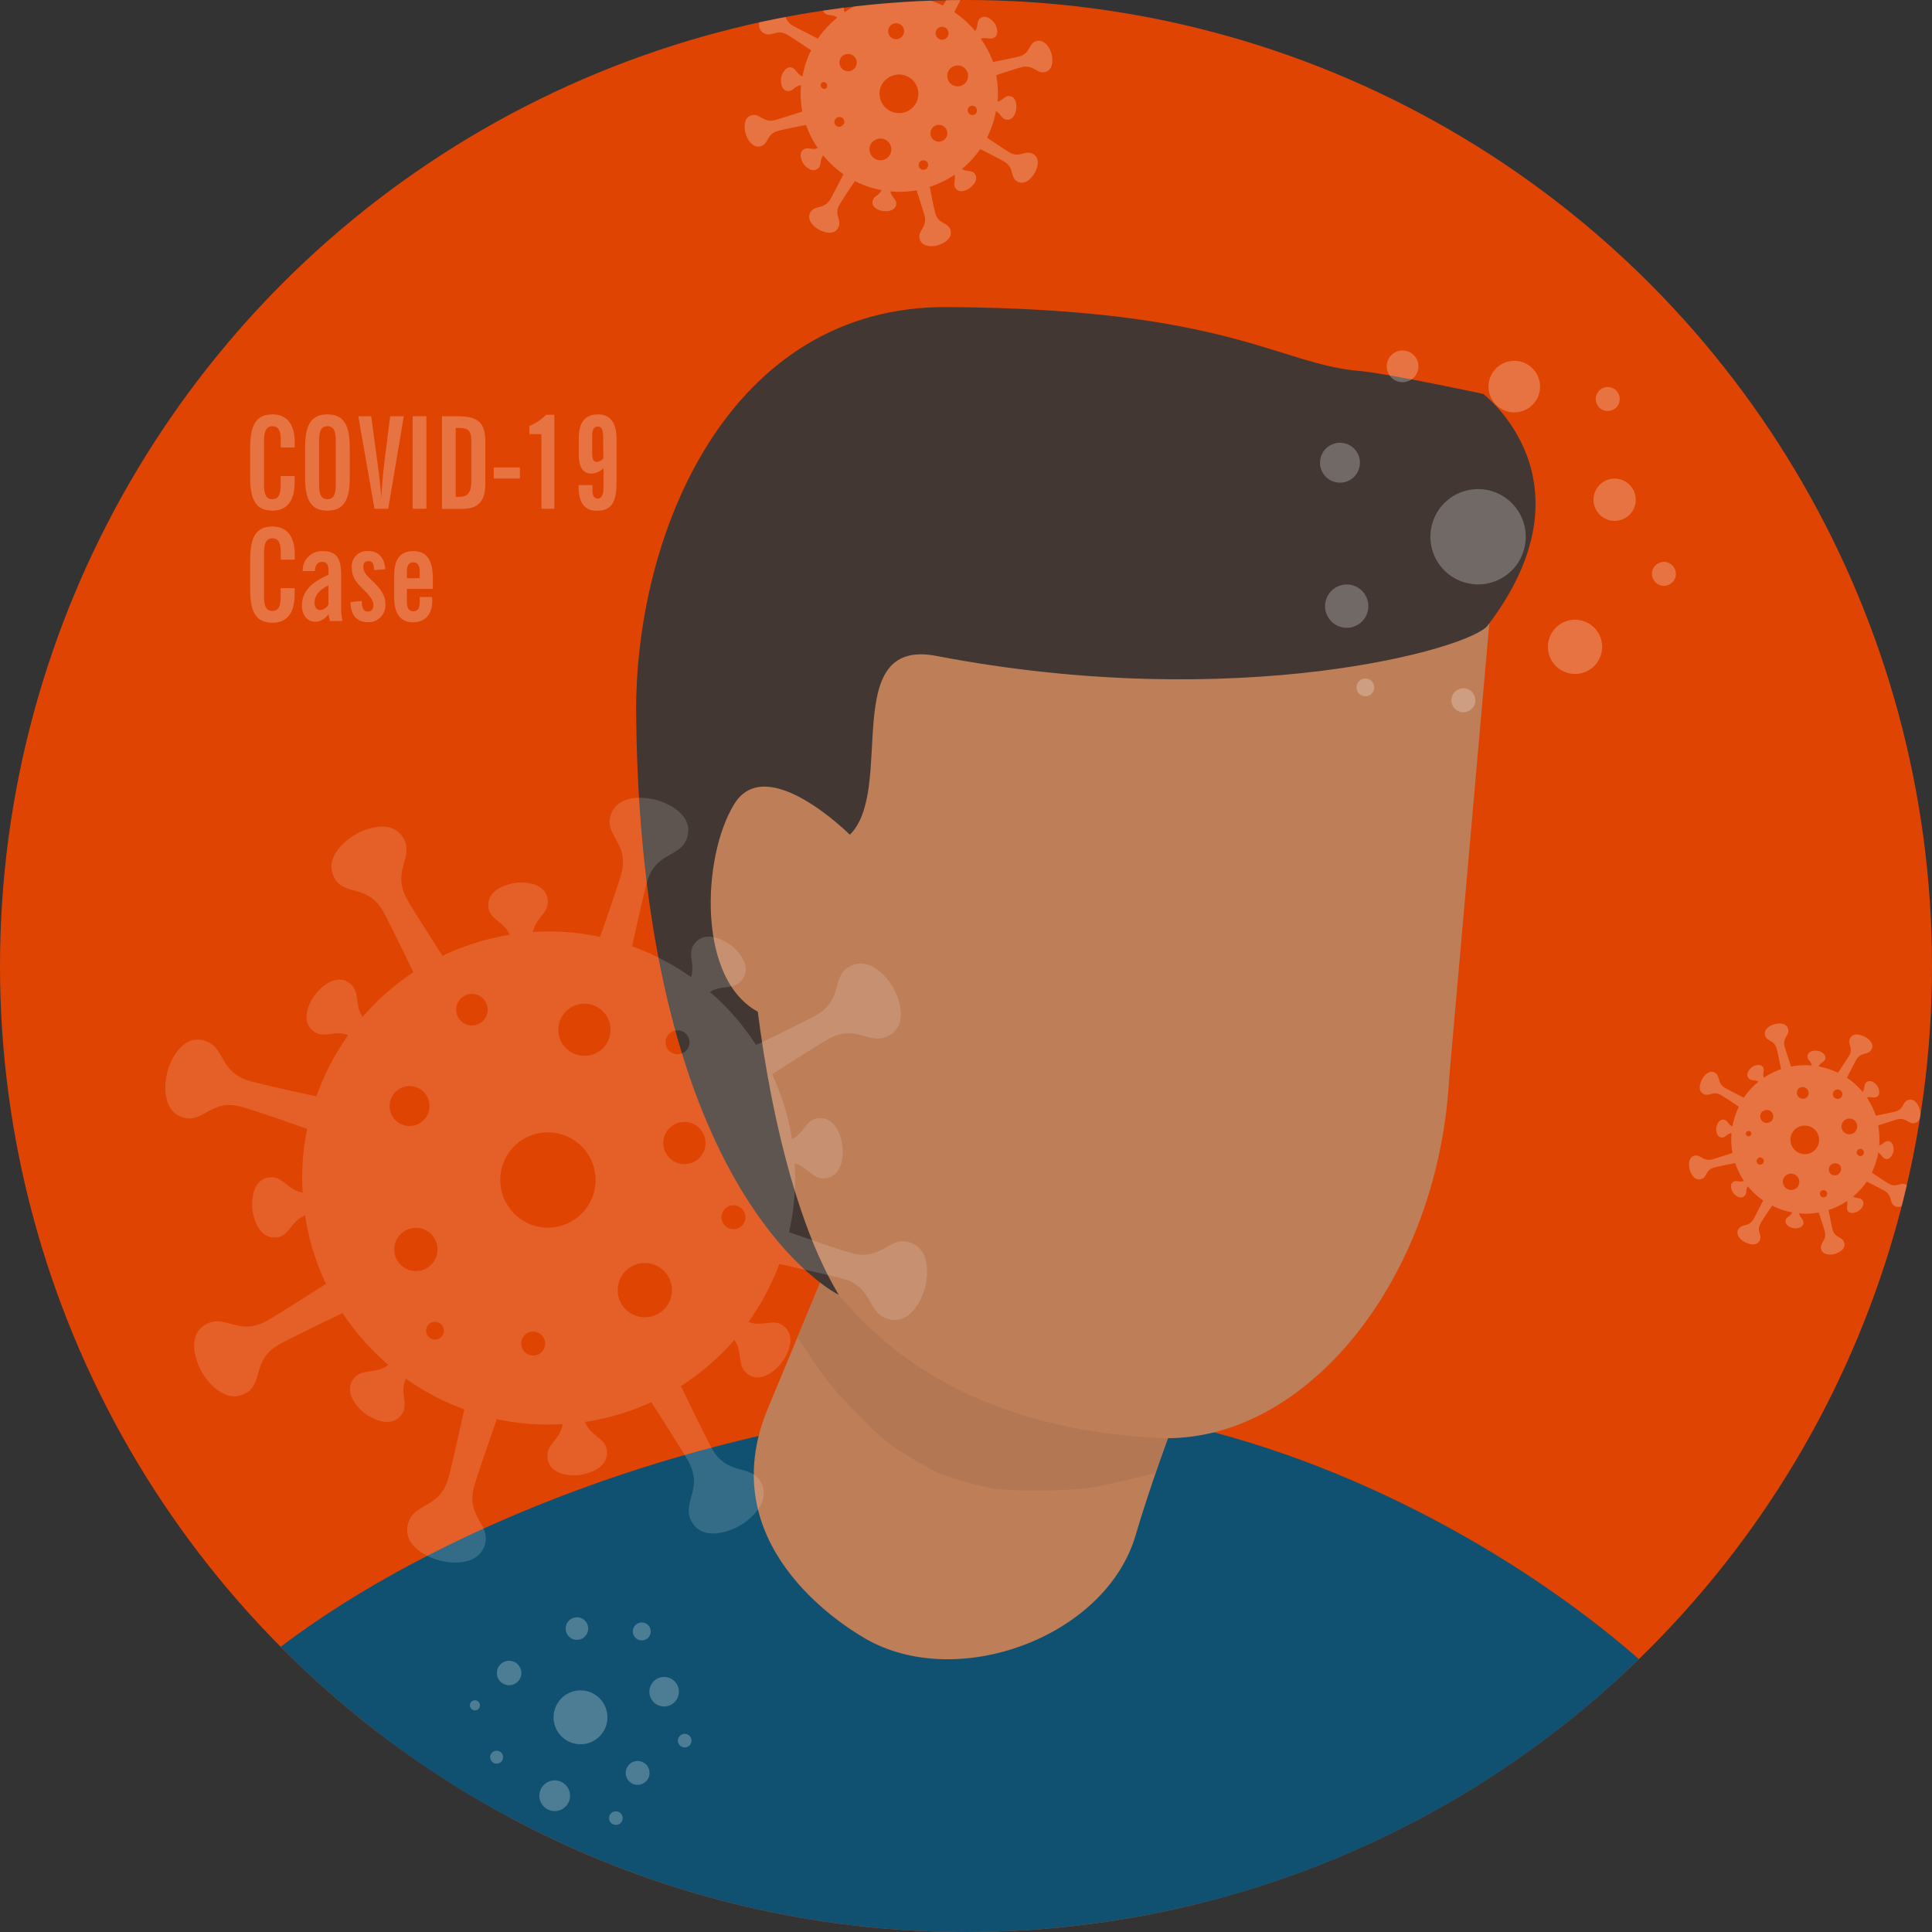 <?xml version="1.0" encoding="UTF-8"?>
<svg preserveAspectRatio="xMidYMid slice" width="300px" height="300px" xmlns="http://www.w3.org/2000/svg" xmlns:xlink="http://www.w3.org/1999/xlink" viewBox="0 0 300 300">
  <rect x="0" y="0" width="300" height="300" fill="#333333" stroke="none"/>
  <defs>
    <style>.cls-1{fill:none;}.cls-2{clip-path:url(#clip-path);}.cls-3{fill:#105171;}.cls-4{fill:#e04403;}.cls-5{clip-path:url(#clip-path-2);}.cls-6{fill:#134661;}.cls-7{fill:#bd7e58;}.cls-8{fill:#b37753;}.cls-9{fill:#423732;}.cls-10,.cls-12,.cls-13{fill:#fff;}.cls-10{opacity:0.15;}.cls-11,.cls-13{opacity:0.25;}</style>
    <clipPath id="clip-path">
      <circle class="cls-1" cx="-170" cy="150" r="150"></circle>
    </clipPath>
    <clipPath id="clip-path-2">
      <circle class="cls-1" cx="150" cy="150" r="150"></circle>
    </clipPath>
  </defs>
  <g id="Layer_1" data-name="Layer 1">
    <g class="cls-2">
      <path class="cls-3" d="M210.24,336.1l-2.91,2-.56.39-.67.48-1,.63a43.58,43.58,0,0,1-7,3.62c-1.66.68-3.6,1.37-5.78,2.06s-4.72,1.32-7.48,1.92-5.8,1.13-9.1,1.59-6.85.8-10.61,1.09-7.75.45-11.92.56-8.54.06-13.05,0c-9-.21-18.67-.75-28.69-1.67q-7.51-.63-15.28-1.57c-5.17-.59-10.4-1.25-15.67-2S70,343.67,64.67,342.77s-10.59-1.87-15.83-2.87-10.41-2.1-15.39-3.3l-3.62-.86L28,335.3,27,335l-.52-.13c.29.06.13,0,.22,0h.08l.18,0c.2,0,.5.09.62.11a1.29,1.29,0,0,1,.28,0c.13,0,.09,0,.09,0s0,0,0-.06a4.75,4.75,0,0,0-.46-.33l-.76-.47c-1.16-.73-2.77-1.74-4.47-2.87s-3.56-2.44-5.42-3.78c-3.72-2.74-7.64-5.66-11.48-8.68s-7.71-6.1-11.49-9.17l-11.14-9.14-20.63-17.13-17.65-14.59c-5.29-4.33-9.93-8.09-13.77-11.15s-6.87-5.45-8.94-7l-3.12-2.37-.54-.41a36.1,36.1,0,0,0-46,2,36.09,36.09,0,0,0-2.54,51l2.94,3.25c1.89,2.06,4.68,5,8.29,8.71s8,8.1,13.25,13,11.16,10.46,17.83,16.32c3.34,2.93,6.83,6,10.53,9.06s7.52,6.28,11.57,9.48,8.22,6.51,12.64,9.79,9,6.65,13.83,10,9.91,6.72,15.48,10c2.79,1.67,5.67,3.34,8.79,5s6.48,3.4,10.42,5.11c.93.41,2.07.87,3.11,1.29s2.31.88,3.46,1.3l2,.67c.67.21,1.29.42,2.11.65l2.31.64c.81.21,1.81.43,2.7.62l1.52.31.53.08,1.06.16,2.42.37,2.44.35,2.37.32c6.3.78,12.49,1.38,18.65,1.86s12.29.81,18.39,1,12.16.35,18.19.3,12-.13,17.92-.39,11.76-.64,17.53-1.12c11.53-1,22.71-2.45,33.36-4.45,5.32-1,10.51-2.12,15.53-3.37s9.88-2.63,14.55-4.15,9.14-3.16,13.37-4.94a130.71,130.71,0,0,0,12-5.68,97.39,97.39,0,0,0,18.77-12.86,69.85,69.85,0,0,0,10.53-11.7c1.09-1.51,1.82-2.76,2.32-3.6s.75-1.27.75-1.27a15.8,15.8,0,0,0-22.68-21Z"></path>
    </g>
    <circle class="cls-4" cx="150" cy="150" r="150"></circle>
    <g class="cls-5">
      <path class="cls-3" d="M530.24,336.1l-2.91,2-.56.39-.67.48-1,.63a43.58,43.58,0,0,1-7,3.62c-1.66.68-3.6,1.37-5.78,2.06s-4.72,1.32-7.48,1.92-5.8,1.13-9.1,1.59-6.85.8-10.61,1.09-7.75.45-11.92.56-8.54.06-13.05,0c-9-.21-18.67-.75-28.69-1.67q-7.51-.63-15.28-1.57c-5.17-.59-10.4-1.25-15.67-2s-10.57-1.55-15.86-2.45-10.59-1.87-15.83-2.87-10.41-2.1-15.39-3.3l-3.62-.86L348,335.3l-1-.26-.52-.13c.29.06.13,0,.22,0h.08l.18,0c.2,0,.5.09.62.11a1.29,1.29,0,0,1,.28,0c.13,0,.09,0,.09,0s0,0,0-.06a4.75,4.75,0,0,0-.46-.33l-.76-.47c-1.16-.73-2.77-1.74-4.47-2.87s-3.56-2.44-5.42-3.78c-3.72-2.74-7.64-5.66-11.48-8.68s-7.71-6.1-11.49-9.17l-11.14-9.14-20.63-17.13-17.65-14.59c-5.29-4.33-9.93-8.09-13.77-11.15s-6.87-5.45-8.94-7l-3.12-2.37-.54-.41a36.09,36.09,0,0,0-48.57,53l2.94,3.25c1.89,2.06,4.68,5,8.29,8.71s8.05,8.1,13.25,13,11.16,10.46,17.83,16.32c3.34,2.93,6.83,6,10.53,9.06s7.52,6.28,11.57,9.48,8.22,6.51,12.64,9.79,9,6.65,13.83,10,9.91,6.72,15.48,10c2.79,1.67,5.67,3.34,8.79,5s6.48,3.4,10.42,5.11c.93.41,2.07.87,3.11,1.29s2.31.88,3.46,1.3l2,.67c.67.21,1.29.42,2.11.65l2.31.64c.81.21,1.81.43,2.7.62l1.52.31.53.08,1.06.16,2.42.37,2.44.35,2.37.32c6.3.78,12.49,1.38,18.65,1.86s12.29.81,18.39,1,12.16.35,18.19.3,12-.13,17.92-.39,11.76-.64,17.53-1.12c11.53-1,22.71-2.45,33.36-4.45,5.32-1,10.51-2.12,15.53-3.37s9.88-2.63,14.55-4.15,9.14-3.16,13.37-4.94a130.71,130.71,0,0,0,12-5.68,97.39,97.39,0,0,0,18.77-12.86,69.85,69.85,0,0,0,10.53-11.7c1.09-1.51,1.82-2.76,2.32-3.6s.75-1.27.75-1.27a15.8,15.8,0,0,0-22.68-21Z"></path>
      <path class="cls-3" d="M157.33,218.15c-61.35,0-148.87,42-138.4,83.46,0,0,27,138.34,31.5,191.69.84,10-.59,79.94-1.68,127.18H226.5l38.23-9.34s-30.65-113.64-29.4-128.58c4.53-53.72,28.26-177.92,37.35-196.71C279.35,272.08,218.88,218.15,157.33,218.15Z"></path>
      <path class="cls-6" d="M224.59,491.62c-26.15,5.8-55.14,5.71-80.37-4.06-14.58-5.65-27.55-12.93-39-23.72-13.58-12.74-22.35-28.89-29.11-46-7.72-19.55-11.13-41-12.18-62.36-.81-1-1.62-1.91-2.4-2.88-13.31-16.6-23.19-36-25.32-56.69-1.9,7.06-3.45,14.22-4.75,21.42a23.79,23.79,0,0,1-7,13c8.14,43.44,22.84,124.88,26,163,.84,10-.59,79.94-1.68,127.18H226.5l38.23-9.34s-25.51-94.59-29-122.51C232,489.79,228.29,490.8,224.59,491.62Z"></path>
      <path class="cls-7" d="M119.11,219c-8.37,20.62,11.17,33.07,15.22,35.42,14.29,8.28,37.35-.2,42-16,4.62-15.61,12.07-33,12.07-33L132.75,186.2Z"></path>
      <path class="cls-8" d="M123.85,207.58c.42.68.85,1.37,1.29,2,1,1.59,2.12,3.13,3.2,4.68a91,91,0,0,0,7.31,7.77c.86.8,1.76,1.57,2.65,2.34l0,0a75.37,75.37,0,0,0,7.72,4.5c1.14.39,2.27.78,3.43,1.11,1.73.5,3.48.91,5.24,1.25a87.44,87.44,0,0,0,14.2-.15c3.54-.64,7-1.44,10.52-2.36,4.26-12.39,9-23.43,9-23.43L132.75,186.2Z"></path>
      <path class="cls-7" d="M116.64,117.84l-1.63,30c-1.7,31.38,11.25,72.55,64.59,75.44,22.85,1.24,43.72-24.42,45.42-55.79l7.52-85.21-71.87-3.9A41.83,41.83,0,0,0,116.64,117.84Z"></path>
      <path class="cls-9" d="M230.3,61.16S215.54,58,211.1,57.6c-12.44-1-20.28-9.65-64-9.92-34-.22-48.63,35.26-48.32,63.49.82,75.12,31.46,89.89,31.46,89.89-9.11-15.11-12.57-41.7-13.22-50.28-1.84-24.27,5.73-12.22,14.91-21.13,7.2-7-1.77-30.71,13.46-27.8,46.89,9,82.88-1.1,85.62-4.72C248.13,74.6,230.3,61.16,230.3,61.16Z"></path>
      <path class="cls-7" d="M114,124.88c-5,8.09-5.9,27.62,4.09,32.42C123.6,160,132,129.65,132,129.65S119,116.64,114,124.88Z"></path>
      <path class="cls-3" d="M68.13,521.28c-4.34-4.2-13-10.76-14-16.82-.59-3.33.08-7.46.22-10.88,1.5-36.46,8.72-64.39,15.4-100.19,3.21-17.25,6.62-34.47,10-51.7,2.34-12,6.29-24.76,6.59-37.06.73-30.27-35.66-47.83-59-28.63-10.23,8.44-40.6,77.5-50,195.21-1.49,18.71-2.15,40.37,1.94,58.5,5.17,23,26,38.71,43.49,52.53,16,12.61,36.17,24.63,53.37,35.5a45.34,45.34,0,0,0,4.6,2.74H200.31c-31.41-15.54-61.32-42.94-89.45-63.8C96,545.67,81.43,534.13,68.13,521.28Z"></path>
      <path class="cls-10" d="M28.51,173.54c3.08.88,4.3-3,9-1.68,1.76.5,5.93,1.93,10.19,3.43a37.47,37.47,0,0,0-.7,9.91c-2.43-.42-3-2.6-5.19-2.37-2.54.28-2.8,3.41-2.61,5s1.13,4.59,3.75,4.31c2-.22,2.15-2.5,4.42-3.41a38.09,38.09,0,0,0,3.25,10.63c-4.17,2.65-8.21,5.21-9.27,5.79C37,207.5,35,204,32,205.62s-1.69,5.62-.67,7.41,3.76,5,6.83,3.31c2.8-1.56.9-5.19,5.21-7.58,1.62-.9,5.69-2.88,9.83-4.87a38.7,38.7,0,0,0,7.1,8.05c-2,1.55-4,.4-5.38,2.14-1.58,2,.46,4.41,1.69,5.35s4.06,2.38,5.69.3c1.29-1.65-.32-3.34.72-5.67a37.87,37.87,0,0,0,9.08,4.78c-1.08,4.85-2.13,9.56-2.48,10.73-1.39,4.78-5.32,3.71-6.25,7s2.78,5.17,4.77,5.71,6.2.89,7.17-2.49c.88-3.08-3-4.3-1.68-9,.51-1.79,2-6.09,3.52-10.43a37.69,37.69,0,0,0,10.22.78c-.39,2.48-2.58,3.06-2.35,5.25.28,2.56,3.4,2.83,4.93,2.64s4.56-1.13,4.28-3.77c-.22-2.06-2.5-2.17-3.4-4.47a38,38,0,0,0,10.31-3.07c2.64,4.15,5.17,8.14,5.75,9.2,2.39,4.36-1.15,6.38.51,9.36s5.62,1.68,7.41.66,5-3.76,3.31-6.83c-1.56-2.79-5.19-.89-7.58-5.2-.89-1.61-2.84-5.6-4.81-9.69a38.49,38.49,0,0,0,8.3-7.16c1.39,2,.33,3.92,2,5.25,2,1.59,4.39-.47,5.33-1.71s2.39-4.08.31-5.71c-1.59-1.25-3.23.24-5.45-.62a38.36,38.36,0,0,0,4.79-9c4.55,1,8.8,2,9.9,2.29,4.78,1.39,3.71,5.32,7,6.25s5.16-2.78,5.7-4.77.9-6.2-2.48-7.16c-3.08-.88-4.3,3-9,1.68-1.68-.48-5.55-1.81-9.6-3.23a38.15,38.15,0,0,0,.86-10.67c2.12.56,2.75,2.51,4.81,2.29,2.54-.28,2.8-3.42,2.61-5s-1.13-4.59-3.75-4.31c-1.93.21-2.13,2.27-4.08,3.25a37.81,37.81,0,0,0-3.09-10.09c4-2.54,7.77-4.93,8.79-5.49,4.37-2.39,6.39,1.15,9.37-.51s1.68-5.62.66-7.4-3.76-5-6.83-3.31c-2.8,1.55-.89,5.18-5.2,7.58-1.56.86-5.34,2.7-9.28,4.6a38.23,38.23,0,0,0-7.17-8.25c1.89-1.14,3.71-.24,5-1.87,1.59-2-.46-4.4-1.69-5.34s-4.06-2.39-5.69-.3c-1.2,1.54.12,3.12-.54,5.21a38.77,38.77,0,0,0-9.16-4.78c1-4.59,2-8.9,2.32-10,1.4-4.78,5.32-3.71,6.26-7s-2.78-5.17-4.77-5.71-6.2-.89-7.17,2.49c-.88,3.08,3,4.29,1.68,9-.49,1.7-1.85,5.65-3.29,9.76a37.7,37.7,0,0,0-10.44-.75c.48-2.3,2.53-2.9,2.31-5-.28-2.56-3.4-2.83-4.93-2.64s-4.56,1.13-4.28,3.77c.22,2,2.38,2.16,3.33,4.3a38.07,38.07,0,0,0-10.46,3.26c-2.56-4-5-7.83-5.54-8.86-2.39-4.37,1.15-6.38-.51-9.36s-5.62-1.68-7.41-.66-5,3.75-3.31,6.82c1.56,2.8,5.19.9,7.58,5.21.88,1.57,2.75,5.42,4.67,9.41a38.12,38.12,0,0,0-7.89,6.93c-1.34-2-.3-3.89-2-5.22-2-1.59-4.39.48-5.33,1.71s-2.38,4.08-.31,5.71c1.58,1.25,3.22-.22,5.42.62a38.24,38.24,0,0,0-4.95,9.51c-4.74-1-9.27-2.07-10.41-2.4-4.78-1.4-3.71-5.32-7-6.26s-5.17,2.79-5.7,4.77S25.13,172.57,28.51,173.54Zm85.18,13.62a1.86,1.86,0,1,1-1.64,2.06A1.86,1.86,0,0,1,113.69,187.16ZM83,210.48a1.86,1.86,0,1,1,1.64-2.06A1.85,1.85,0,0,1,83,210.48ZM105,160a1.86,1.86,0,1,1-1.64,2.06A1.86,1.86,0,0,1,105,160Zm.91,14.23a3.28,3.28,0,1,1-2.89,3.64A3.28,3.28,0,0,1,105.87,174.23Zm-6.25,21.92a4.21,4.21,0,1,1-3.71,4.66A4.2,4.2,0,0,1,99.62,196.15Zm-9.37-40.27a4.05,4.05,0,1,1-3.56,4.49A4.06,4.06,0,0,1,90.25,155.88Zm-6.06,20a7.4,7.4,0,1,1-6.5,8.2A7.4,7.4,0,0,1,84.19,175.88ZM73,154.35a2.45,2.45,0,1,1-2.16,2.72A2.46,2.46,0,0,1,73,154.35ZM67.7,208a1.38,1.38,0,1,1,1.21-1.53A1.37,1.37,0,0,1,67.7,208Zm-4.46-39.33a3.1,3.1,0,1,1-2.72,3.43A3.09,3.09,0,0,1,63.24,168.67Zm1,22a3.36,3.36,0,1,1-3,3.72A3.35,3.35,0,0,1,64.26,190.68Z"></path>
      <g class="cls-11">
        <circle class="cls-12" cx="244.57" cy="100.44" r="4.21"></circle>
        <path class="cls-12" d="M230.36,90.7a7.4,7.4,0,1,0-8.2-6.51A7.41,7.41,0,0,0,230.36,90.7Z"></path>
        <path class="cls-12" d="M235.65,64a4,4,0,1,0-4.49-3.56A4,4,0,0,0,235.65,64Z"></path>
        <path class="cls-12" d="M209.5,97.46a3.36,3.36,0,1,0-3.72-2.95A3.36,3.36,0,0,0,209.5,97.46Z"></path>
        <circle class="cls-12" cx="250.72" cy="77.6" r="3.28"></circle>
        <circle class="cls-12" cx="227.23" cy="108.74" r="1.86"></circle>
        <circle class="cls-12" cx="212.01" cy="106.74" r="1.38"></circle>
        <path class="cls-12" d="M249.86,63.81a1.86,1.86,0,1,0-2.06-1.64A1.86,1.86,0,0,0,249.86,63.81Z"></path>
        <circle class="cls-12" cx="258.37" cy="89.11" r="1.86"></circle>
        <circle class="cls-12" cx="208.07" cy="71.85" r="3.1"></circle>
        <path class="cls-12" d="M218.07,59.33a2.46,2.46,0,1,0-2.72-2.16A2.45,2.45,0,0,0,218.07,59.33Z"></path>
      </g>
      <path class="cls-13" d="M262.38,181.62c.17.62.72,1.74,1.74,1.48s.65-1.45,2.08-1.82c.55-.14,1.89-.41,3.25-.68a11.45,11.45,0,0,0,1.35,2.77c-.7.28-1.18-.2-1.72.19s-.21,1.31.07,1.68,1,1,1.63.54.18-1,.64-1.57a11.49,11.49,0,0,0,2.37,2.21c-.67,1.31-1.32,2.58-1.5,2.89-.77,1.29-1.83.68-2.35,1.56s.42,1.72,1,2,1.74.73,2.27-.18-.56-1.48.19-2.76c.28-.48,1-1.59,1.78-2.72a11.6,11.6,0,0,0,3.12,1.05c-.3.67-1,.69-1.05,1.33s.79,1.06,1.26,1.12,1.42,0,1.53-.79c.08-.61-.56-.8-.67-1.51a11.57,11.57,0,0,0,3.05-.13c.44,1.34.84,2.58.92,2.92.37,1.45-.81,1.77-.55,2.76s1.51.92,2.1.75,1.75-.71,1.48-1.73-1.44-.66-1.82-2.09c-.13-.51-.37-1.71-.62-3a11.21,11.21,0,0,0,2.89-1.41c.18.64-.23,1.1.14,1.6s1.32.2,1.69-.08,1-1,.54-1.63c-.35-.47-.91-.21-1.46-.56a11.26,11.26,0,0,0,2.14-2.34c1.27.65,2.46,1.26,2.77,1.44,1.28.77.67,1.83,1.56,2.35s1.71-.42,2-1,.73-1.74-.19-2.28-1.48.56-2.75-.19c-.47-.27-1.52-1-2.61-1.7a11.93,11.93,0,0,0,1-3.12c.58.32.63.93,1.25,1s1.07-.79,1.12-1.25,0-1.42-.79-1.52c-.58-.08-.79.5-1.43.65a12,12,0,0,0-.16-3.1c1.35-.44,2.61-.84,2.95-.93,1.45-.36,1.77.82,2.76.56s.92-1.51.75-2.11-.71-1.74-1.73-1.48-.65,1.45-2.09,1.82c-.51.13-1.75.38-3,.64a12,12,0,0,0-1.4-2.83c.67-.22,1.14.22,1.65-.17s.22-1.31-.06-1.68-1-1-1.63-.53c-.49.36-.2,1-.61,1.52a11.55,11.55,0,0,0-2.44-2.21c.65-1.28,1.27-2.49,1.45-2.79.77-1.29,1.83-.68,2.35-1.56s-.42-1.72-1-2-1.74-.73-2.28.18.56,1.48-.19,2.76c-.27.47-1,1.54-1.72,2.65a11.56,11.56,0,0,0-3-1c.31-.65,1-.67,1.05-1.31s-.79-1.07-1.25-1.12-1.42,0-1.53.79c-.08.6.55.8.67,1.5a11.69,11.69,0,0,0-3.23.16c-.45-1.38-.87-2.71-1-3.06-.37-1.45.81-1.77.55-2.77s-1.51-.91-2.1-.75-1.75.72-1.48,1.74,1.44.65,1.81,2.09c.14.53.41,1.83.67,3.16a11.29,11.29,0,0,0-2.67,1.33c-.27-.69.21-1.18-.18-1.7s-1.32-.21-1.69.08-1,1-.54,1.63,1,.17,1.56.62a11.45,11.45,0,0,0-2.26,2.47c-1.33-.68-2.61-1.34-2.92-1.52-1.28-.77-.68-1.83-1.56-2.35s-1.71.42-2,1-.73,1.74.18,2.27,1.48-.56,2.76.19c.48.29,1.62,1,2.77,1.81a11.64,11.64,0,0,0-1,3.07c-.71-.29-.71-1-1.38-1.07s-1.07.79-1.12,1.25,0,1.42.79,1.53c.62.08.82-.6,1.58-.68a11.38,11.38,0,0,0,.14,3.08c-1.42.46-2.8.91-3.16,1-1.45.36-1.77-.82-2.76-.56S262.22,181,262.38,181.62Zm26.94-3a.56.56,0,0,1-.9.67.56.56,0,0,1,.9-.67Zm-1.18-4.44a1.22,1.22,0,0,1-1.95,1.47,1.23,1.23,0,0,1,.24-1.71A1.22,1.22,0,0,1,288.14,174.16Zm-3.27-4.84a.74.74,0,1,1,.89,1.18.74.74,0,0,1-.89-1.18Zm-.49,11.49a1,1,0,0,1,1.39.2,1,1,0,0,1-1.58,1.19A1,1,0,0,1,284.38,180.81Zm-.77,4.2a.56.56,0,0,1-.9.67.56.56,0,0,1,.9-.67Zm-4.21-16.08a.93.93,0,0,1,1.12,1.48.94.94,0,0,1-1.31-.18A.93.93,0,0,1,279.4,168.93Zm-.49,6.28a2.22,2.22,0,1,1-.43,3.11A2.22,2.22,0,0,1,278.91,175.21Zm-1.55,7.27a1.27,1.27,0,1,1-.25,1.78A1.26,1.26,0,0,1,277.36,182.48Zm-3.62-9.94a1,1,0,0,1,1.41.19,1,1,0,1,1-1.61,1.22A1,1,0,0,1,273.74,172.54Zm-.76,7.28a.56.56,0,1,1-.11.78A.57.57,0,0,1,273,179.82Zm-1.71-4.14a.42.42,0,1,1-.08.59A.42.42,0,0,1,271.27,175.68Z"></path>
      <g class="cls-11">
        <path class="cls-12" d="M87.57,280.74a2.38,2.38,0,1,0-3.33-.46A2.37,2.37,0,0,0,87.57,280.74Z"></path>
        <path class="cls-12" d="M92.66,270a4.18,4.18,0,1,0-5.85-.81A4.18,4.18,0,0,0,92.66,270Z"></path>
        <path class="cls-12" d="M101.3,264.07a2.29,2.29,0,1,0,.44-3.2A2.28,2.28,0,0,0,101.3,264.07Z"></path>
        <path class="cls-12" d="M80.2,261.3a1.9,1.9,0,1,0-2.66-.37A1.91,1.91,0,0,0,80.2,261.3Z"></path>
        <path class="cls-12" d="M100.13,276.77a1.85,1.85,0,1,0-2.6-.36A1.85,1.85,0,0,0,100.13,276.77Z"></path>
        <path class="cls-12" d="M77.76,273.62a1,1,0,1,0-1.47-.2A1,1,0,0,0,77.76,273.62Z"></path>
        <path class="cls-12" d="M74.21,265.43a.78.78,0,1,0-1.09-.16A.77.77,0,0,0,74.21,265.43Z"></path>
        <path class="cls-12" d="M105.48,270.92a1.05,1.05,0,0,0,1.47.21,1.06,1.06,0,0,0,.21-1.48,1.05,1.05,0,0,0-1.68,1.27Z"></path>
        <path class="cls-12" d="M95,281.48a1.05,1.05,0,0,0-.21,1.47,1.07,1.07,0,0,0,1.48.21,1.06,1.06,0,0,0,.2-1.48A1.05,1.05,0,0,0,95,281.48Z"></path>
        <path class="cls-12" d="M90.64,254.28a1.75,1.75,0,1,0-2.45-.34A1.75,1.75,0,0,0,90.64,254.28Z"></path>
        <path class="cls-12" d="M100.49,254.44a1.39,1.39,0,1,0-1.94-.27A1.39,1.39,0,0,0,100.49,254.44Z"></path>
      </g>
      <path class="cls-13" d="M115.78,20.71c.22.83,1,2.32,2.31,2s.86-1.91,2.77-2.4c.72-.19,2.5-.55,4.3-.91A14.94,14.94,0,0,0,127,23c-.93.37-1.57-.27-2.28.26s-.28,1.74.09,2.23,1.32,1.34,2.17.7c.66-.49.24-1.29.85-2.07a15.26,15.26,0,0,0,3.14,2.93c-.89,1.74-1.75,3.42-2,3.84-1,1.71-2.43.9-3.12,2.07s.56,2.28,1.28,2.68,2.31,1,3-.24-.75-2,.25-3.66c.37-.64,1.35-2.11,2.36-3.62a15.17,15.17,0,0,0,4.15,1.4c-.4.88-1.28.91-1.4,1.77-.14,1,1.05,1.41,1.67,1.48s1.89,0,2-1.05c.11-.8-.74-1.06-.89-2a15.37,15.37,0,0,0,4.06-.17c.57,1.77,1.11,3.42,1.22,3.87.49,1.93-1.08,2.35-.74,3.67s2,1.22,2.8,1,2.31-1,2-2.31-1.91-.86-2.41-2.77c-.17-.67-.5-2.27-.83-4a15.46,15.46,0,0,0,3.84-1.86c.24.84-.3,1.45.19,2.11.61.82,1.74.28,2.24-.1s1.35-1.32.72-2.17c-.46-.62-1.21-.27-2-.74a14.93,14.93,0,0,0,2.85-3.11c1.69.86,3.27,1.68,3.67,1.92,1.71,1,.9,2.42,2.07,3.11s2.28-.55,2.69-1.27,1-2.31-.25-3-2,.74-3.66-.25c-.61-.36-2-1.29-3.47-2.27a14.91,14.91,0,0,0,1.39-4.13c.78.42.84,1.23,1.66,1.33,1,.14,1.42-1.05,1.49-1.66s0-1.88-1-2c-.77-.1-1.05.67-1.9.87a15.85,15.85,0,0,0-.21-4.12c1.78-.58,3.47-1.12,3.91-1.23,1.93-.49,2.36,1.08,3.68.74s1.21-2,1-2.8-1-2.31-2.31-2-.86,1.91-2.77,2.41c-.68.17-2.32.51-4,.84A15.55,15.55,0,0,0,152.28,6c.89-.3,1.51.28,2.2-.23s.28-1.74-.09-2.23-1.32-1.34-2.17-.71c-.64.48-.26,1.26-.8,2a15.23,15.23,0,0,0-3.24-2.94c.86-1.69,1.68-3.3,1.92-3.7,1-1.71,2.43-.9,3.12-2.07s-.56-2.28-1.27-2.69-2.31-1-3,.25.74,2-.26,3.66c-.36.62-1.31,2.05-2.29,3.52a15.33,15.33,0,0,0-4-1.32c.41-.86,1.28-.89,1.4-1.74.14-1-1.06-1.41-1.67-1.49s-1.89,0-2,1.05c-.11.8.73,1.07.89,2a15.37,15.37,0,0,0-4.28.23c-.6-1.85-1.17-3.61-1.28-4.07-.49-1.93,1.08-2.36.73-3.67s-2-1.22-2.79-1-2.32.95-2,2.31,1.92.86,2.41,2.77c.19.7.54,2.43.89,4.2a14.72,14.72,0,0,0-3.55,1.77c-.36-.93.28-1.57-.24-2.27s-1.74-.27-2.24.11-1.35,1.32-.72,2.16c.49.66,1.29.23,2.07.83A15.17,15.17,0,0,0,127,6c-1.76-.89-3.46-1.76-3.87-2-1.71-1-.9-2.43-2.08-3.12s-2.27.56-2.68,1.27-1,2.31.24,3,2-.74,3.67.26c.64.37,2.14,1.37,3.67,2.4a15.08,15.08,0,0,0-1.34,4.07c-.94-.38-1-1.3-1.82-1.42s-1.43,1.05-1.5,1.67,0,1.88,1,2c.83.11,1.08-.79,2.09-.91a15.67,15.67,0,0,0,.2,4.1c-1.89.61-3.72,1.2-4.19,1.32-1.93.49-2.36-1.08-3.68-.74S115.56,19.92,115.78,20.71Zm35.77-4a.76.76,0,0,1-.15,1.05.75.75,0,0,1-.9-1.19A.76.76,0,0,1,151.55,16.7ZM150,10.81a1.62,1.62,0,1,1-2.26-.32A1.61,1.61,0,0,1,150,10.81Zm-4.33-6.43a1,1,0,1,1-.19,1.37A1,1,0,0,1,145.65,4.38ZM145,19.65a1.31,1.31,0,0,1,1.58,2.09,1.31,1.31,0,0,1-1.84-.26A1.3,1.3,0,0,1,145,19.65Zm-1,5.56a.75.75,0,0,1-.15,1,.74.74,0,1,1,.15-1Zm-5.6-21.35a1.25,1.25,0,0,1,1.74.24,1.24,1.24,0,1,1-1.74-.24Zm-.64,8.34a3,3,0,1,1-.58,4.14A2.94,2.94,0,0,1,137.73,12.2Zm-2.07,9.66a1.69,1.69,0,1,1-.32,2.36A1.69,1.69,0,0,1,135.66,21.86Zm-4.8-13.21a1.34,1.34,0,1,1-.26,1.88A1.35,1.35,0,0,1,130.86,8.65Zm-1,9.68a.74.74,0,1,1,.89,1.18.74.74,0,1,1-.89-1.18Zm-2.28-5.5a.56.56,0,0,1,.67.89.56.56,0,0,1-.67-.89Z"></path>
    </g>
    <g class="cls-11">
      <path class="cls-12" d="M42.31,79.29c-2.55,0-3.46-1.65-3.46-5.13V69.49c0-3.49.91-5.14,3.46-5.14,2.25,0,3.46,1.51,3.46,4.42v.72H43.6V68.35c0-1.45-.36-2.17-1.29-2.17S41,66.9,41,68.35v7c0,1.45.35,2.16,1.29,2.16s1.29-.71,1.29-2.16V73.92h2.17v.92C45.77,77.76,44.58,79.29,42.31,79.29Z"></path>
      <path class="cls-12" d="M50.84,64.35c2.53,0,3.47,1.65,3.47,5.14v4.67c0,3.48-.92,5.13-3.47,5.13s-3.46-1.65-3.46-5.13V69.49C47.38,66,48.3,64.35,50.84,64.35Zm-1.29,11c0,1.45.36,2.16,1.29,2.16s1.3-.71,1.3-2.16v-7c0-1.45-.36-2.17-1.3-2.17s-1.29.72-1.29,2.17Z"></path>
      <path class="cls-12" d="M55.64,64.63h2l1,7.42c.26,1.91.46,3.64.56,5.25.14-2.18.3-3.94.46-5.27l.93-7.4H62.7L60.28,79H58.15Z"></path>
      <path class="cls-12" d="M64.08,79V64.63h2.13V79Z"></path>
      <path class="cls-12" d="M68.63,64.63H70.9c3.26,0,4.46.88,4.46,4V75.1c0,2.7-1.08,3.92-3.6,3.92H68.63Zm2.73,12.52c1.37,0,1.83-.76,1.83-2.57v-6c0-1.59-.4-2.13-1.81-2.13h-.62V77.15Z"></path>
      <path class="cls-12" d="M76.67,72.59h4.06V74.3H76.67Z"></path>
      <path class="cls-12" d="M84.07,67.42H82.2V66.14a7.55,7.55,0,0,0,2.59-1.73h1.29V79h-2Z"></path>
      <path class="cls-12" d="M91.87,73.54c-1.39,0-2-1-2-3.08V68.15c0-2.56.94-3.8,3-3.8,1.87,0,2.86,1.26,2.86,3.78v6.75c0,3.06-.73,4.43-3.1,4.43-1.83,0-2.79-1.25-2.79-3.76v-.23H92v.91c0,.78.32,1.19.84,1.19s.87-.53.87-1.63v-3.1A2.75,2.75,0,0,1,91.87,73.54Zm1.79-5.69c0-1.07-.22-1.61-.83-1.61s-.88.48-.88,1.43V70.3c0,1,.2,1.43.74,1.43a1.65,1.65,0,0,0,1-.53Z"></path>
      <path class="cls-12" d="M42.31,96.7c-2.55,0-3.46-1.65-3.46-5.13V86.9c0-3.49.91-5.14,3.46-5.14,2.25,0,3.46,1.51,3.46,4.42v.72H43.6V85.76c0-1.45-.36-2.17-1.29-2.17S41,84.31,41,85.76v6.95c0,1.45.35,2.16,1.29,2.16s1.29-.71,1.29-2.16V91.33h2.17v.92C45.77,95.17,44.58,96.7,42.31,96.7Z"></path>
      <path class="cls-12" d="M51,95.35a2.53,2.53,0,0,1-2,1.2c-1.27,0-2.11-1-2.11-2.51,0-2.13,1.34-3.54,4.12-4.8v-.57c0-1-.27-1.42-1-1.42s-1.1.56-1.11,1.42H47a3,3,0,0,1,3.21-3.09c2,0,2.76,1.14,2.76,3.6V94.1a10.91,10.91,0,0,0,.2,2.33H51.24Zm-2.18-1.83c0,.76.35,1.21.89,1.21A1.62,1.62,0,0,0,51,93.88v-3C49.55,91.63,48.86,92.45,48.86,93.52Z"></path>
      <path class="cls-12" d="M56.18,93.32v.1c0,1,.33,1.55.93,1.55s.88-.41.88-1.07-.62-1.45-1.59-2.41-1.77-1.77-1.77-3.32a2.35,2.35,0,0,1,2.6-2.59c1.51,0,2.49,1,2.59,2.81l-1.73.14c0-1-.28-1.4-.86-1.4s-.81.3-.81.88c0,.85.53,1.35,1.29,2.09,1.29,1.23,2.13,2.21,2.13,3.72a2.6,2.6,0,0,1-2.67,2.79c-1.77,0-2.7-1.06-2.74-3.13Z"></path>
      <path class="cls-12" d="M67.12,93.32c0,2.11-1.13,3.3-3,3.3s-2.91-1.25-2.91-3.8V89.38c0-2.56.94-3.8,3-3.8s3,1.41,3,4.26v1.61H63.18v2c0,1,.3,1.47,1,1.47s1-.47,1-1.47v-.75h1.91Zm-3.94-3.54h2v-1c0-1-.3-1.46-1-1.46s-1,.46-1,1.46Z"></path>
    </g>
  </g>
</svg>
